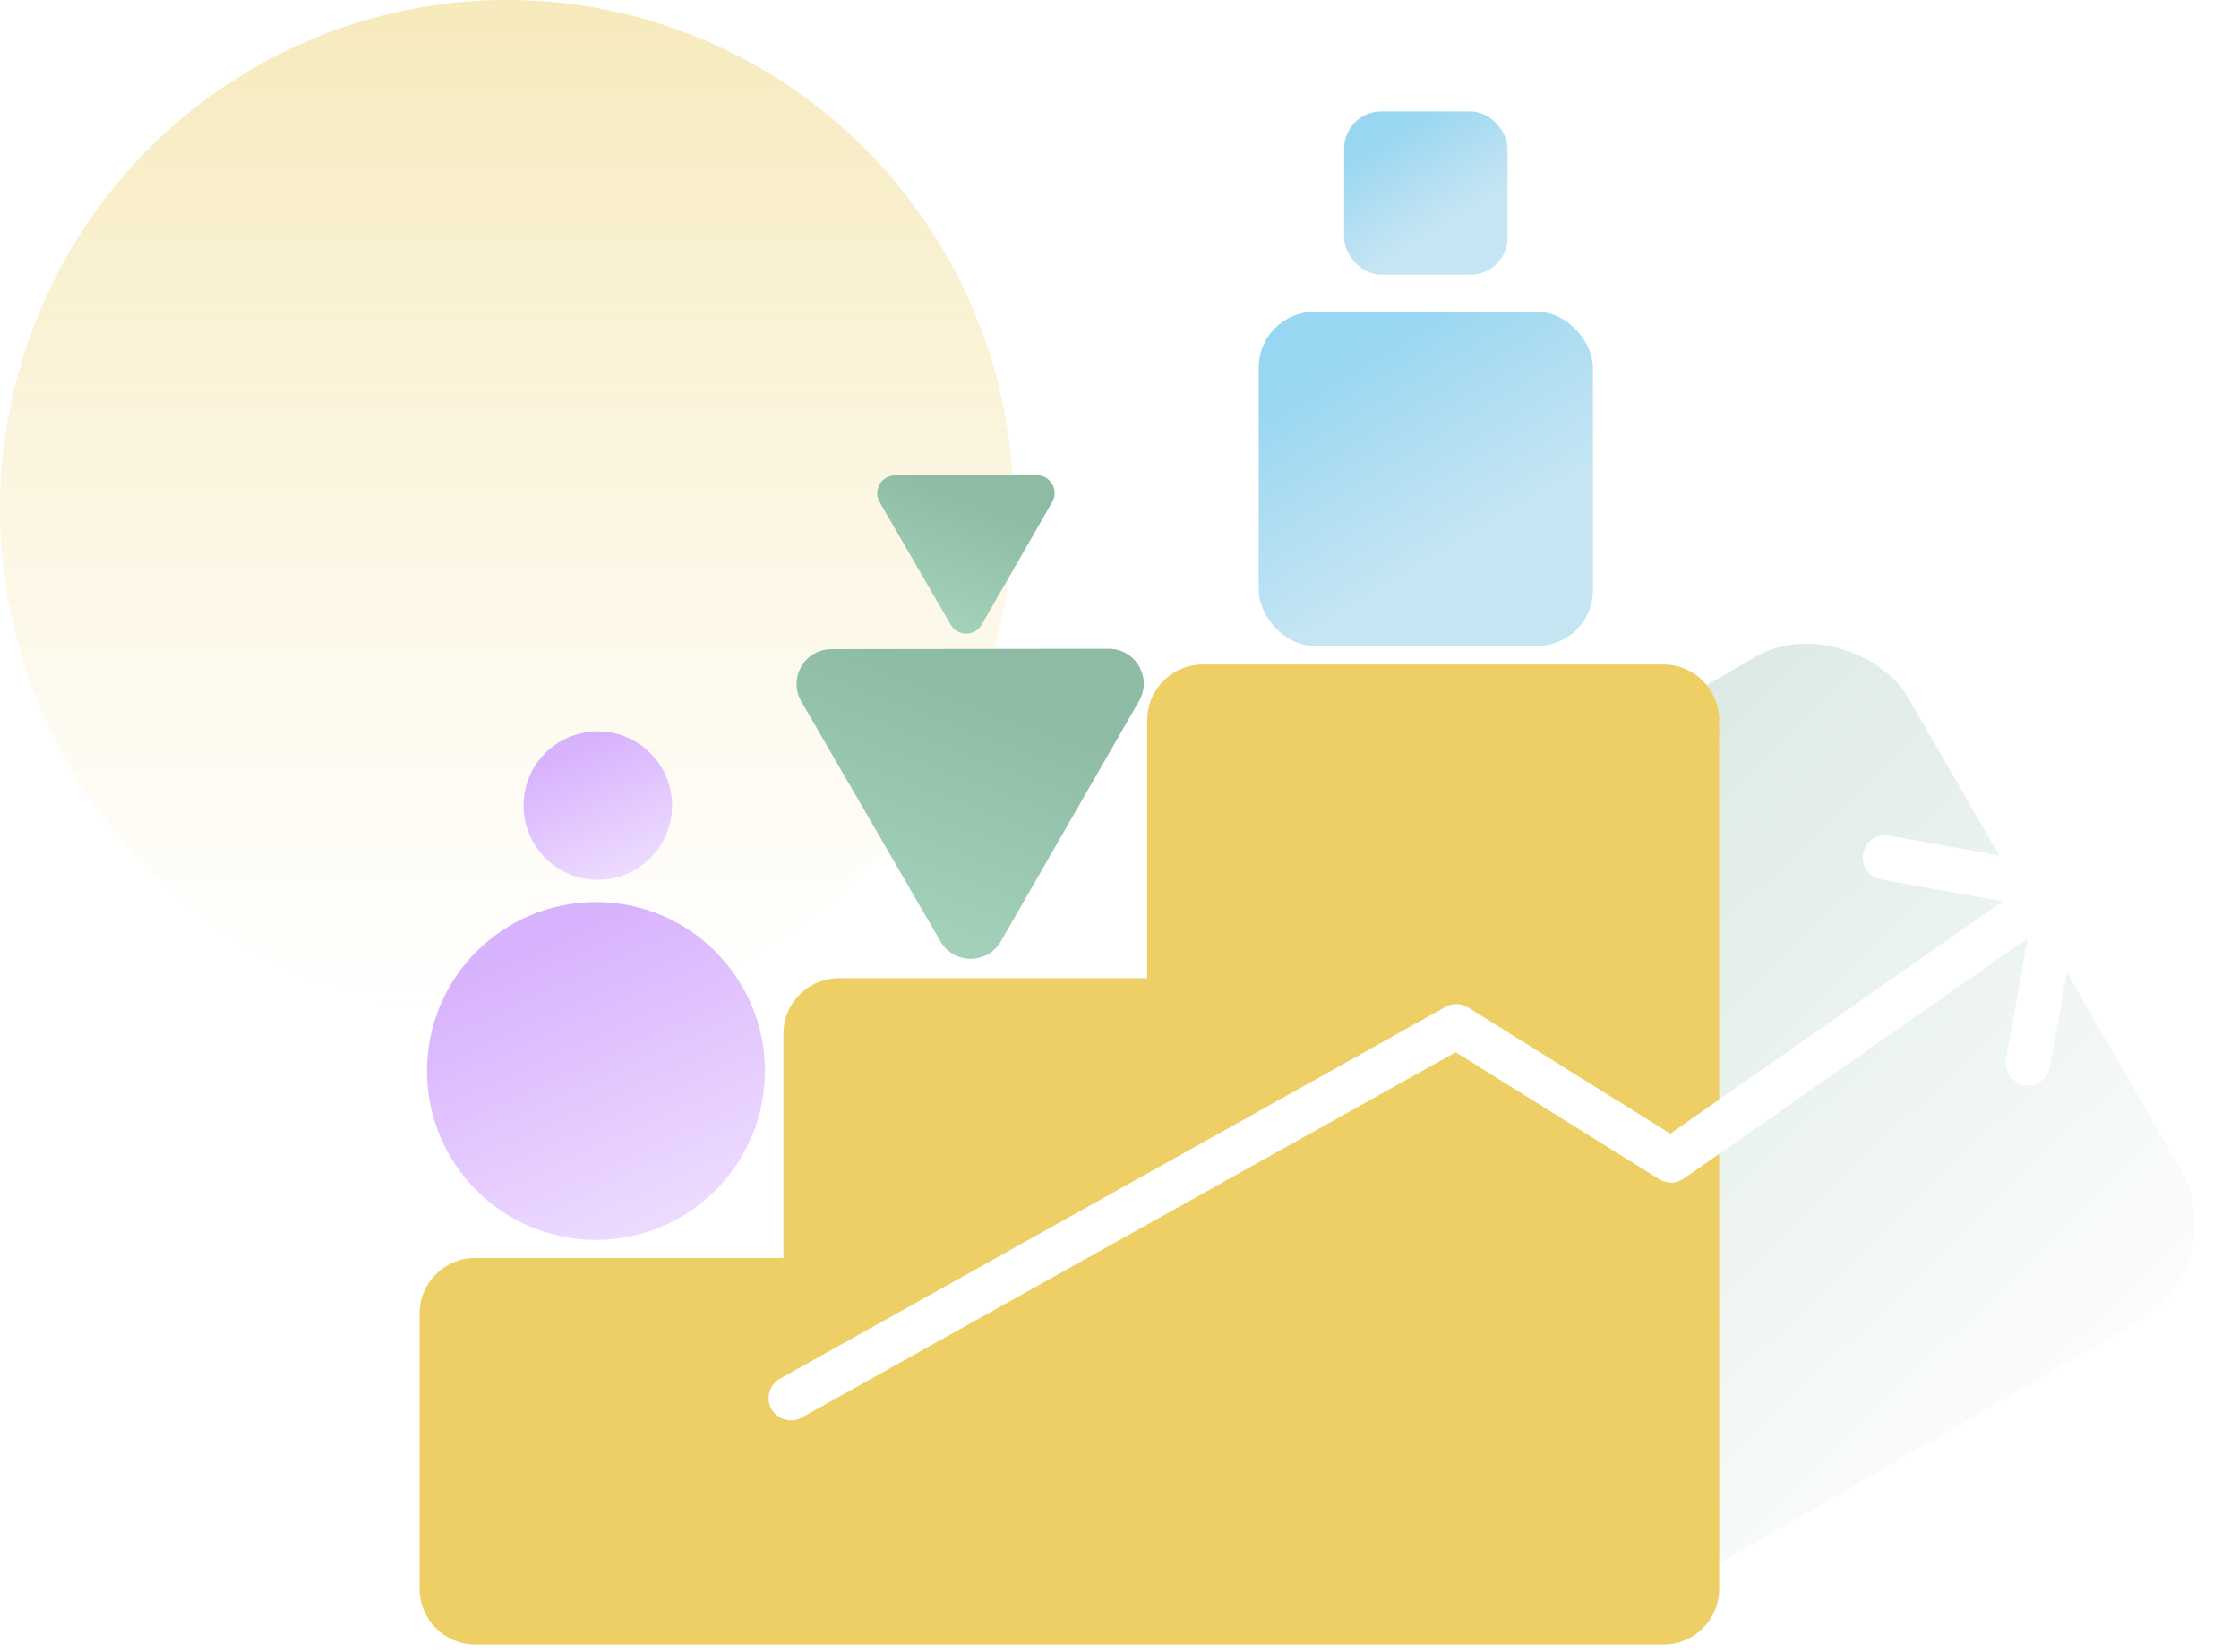 <svg width="603" height="445" viewBox="0 0 603 445" fill="none" xmlns="http://www.w3.org/2000/svg">
<rect opacity="0.3" x="319.921" y="265.203" width="206.611" height="206.611" rx="30" transform="rotate(-30 319.921 265.203)" fill="url(#paint0_linear_5179_718)"/>
<ellipse opacity="0.4" cx="136.5" cy="137" rx="136.5" ry="137" fill="url(#paint1_linear_5179_718)"/>
<circle cx="160.5" cy="288.5" r="45.5" fill="url(#paint2_linear_5179_718)"/>
<circle cx="161" cy="217" r="20" fill="url(#paint3_linear_5179_718)"/>
<rect x="339" y="84" width="90" height="90" rx="15" fill="url(#paint4_linear_5179_718)"/>
<rect x="362" y="30" width="44" height="44" rx="10" fill="url(#paint5_linear_5179_718)"/>
<path d="M128 443C119.716 443 113 436.284 113 428V353.862C113 345.577 119.716 338.862 128 338.862H210.982V278.498C210.982 270.214 217.697 263.498 225.982 263.498H308.964V194C308.964 185.716 315.679 179 323.964 179H448C456.284 179 463 185.716 463 194V428C463 436.284 456.284 443 448 443H128Z" fill="#EDCF65"/>
<path d="M298.615 174.773C305.841 174.763 310.372 182.578 306.771 188.839L269.544 253.57C265.943 259.831 256.911 259.843 253.286 253.591L215.807 188.955C212.182 182.704 216.683 174.878 223.909 174.868L298.615 174.773Z" fill="url(#paint6_linear_5179_718)"/>
<path d="M279.22 128.028C282.912 128.023 285.228 132.016 283.388 135.216L264.363 168.297C262.522 171.497 257.907 171.503 256.054 168.308L236.901 135.276C235.048 132.081 237.348 128.081 241.041 128.076L279.22 128.028Z" fill="url(#paint7_linear_5179_718)"/>
<g filter="url(#filter0_d_5179_718)">
<path fill-rule="evenodd" clip-rule="evenodd" d="M555.67 229.547L508.75 221.097C505.48 220.507 502.36 222.677 501.78 225.937C501.19 229.197 503.36 232.317 506.62 232.907L539.35 238.807L449.84 301.387L395.38 267.397C393.52 266.237 391.19 266.177 389.28 267.247L210.08 367.377C207.18 368.987 206.15 372.647 207.76 375.537C208.86 377.507 210.9 378.607 213.01 378.607C214 378.607 215 378.367 215.93 377.847L392.04 279.457L446.87 313.667C448.9 314.947 451.51 314.877 453.48 313.497L546.13 248.717L540.25 281.317C539.67 284.577 541.83 287.697 545.09 288.287C545.45 288.347 545.81 288.377 546.16 288.377C549.01 288.377 551.54 286.347 552.06 283.447L560.52 236.517C560.8 234.957 560.45 233.337 559.54 232.037C558.64 230.727 557.24 229.837 555.67 229.547Z" fill="white"/>
</g>
<defs>
<filter id="filter0_d_5179_718" x="197" y="215" width="373.614" height="177.607" filterUnits="userSpaceOnUse" color-interpolation-filters="sRGB">
<feFlood flood-opacity="0" result="BackgroundImageFix"/>
<feColorMatrix in="SourceAlpha" type="matrix" values="0 0 0 0 0 0 0 0 0 0 0 0 0 0 0 0 0 0 127 0" result="hardAlpha"/>
<feOffset dy="4"/>
<feGaussianBlur stdDeviation="5"/>
<feComposite in2="hardAlpha" operator="out"/>
<feColorMatrix type="matrix" values="0 0 0 0 0 0 0 0 0 0 0 0 0 0 0 0 0 0 0.05 0"/>
<feBlend mode="normal" in2="BackgroundImageFix" result="effect1_dropShadow_5179_718"/>
<feBlend mode="normal" in="SourceGraphic" in2="effect1_dropShadow_5179_718" result="shape"/>
</filter>
<linearGradient id="paint0_linear_5179_718" x1="442.365" y1="267.365" x2="499.488" y2="496.813" gradientUnits="userSpaceOnUse">
<stop offset="0.031" stop-color="#8EBBA3"/>
<stop offset="1" stop-color="#8EBBA3" stop-opacity="0"/>
</linearGradient>
<linearGradient id="paint1_linear_5179_718" x1="136.5" y1="0" x2="136.5" y2="274" gradientUnits="userSpaceOnUse">
<stop stop-color="#E9C956"/>
<stop offset="1" stop-color="#F6DD88" stop-opacity="0"/>
</linearGradient>
<linearGradient id="paint2_linear_5179_718" x1="166.514" y1="335.8" x2="132.232" y2="260.343" gradientUnits="userSpaceOnUse">
<stop stop-color="#EDDBFF"/>
<stop offset="1" stop-color="#D8B3FD"/>
</linearGradient>
<linearGradient id="paint3_linear_5179_718" x1="163.643" y1="237.791" x2="148.575" y2="204.624" gradientUnits="userSpaceOnUse">
<stop stop-color="#EDDBFF"/>
<stop offset="1" stop-color="#D8B3FD"/>
</linearGradient>
<linearGradient id="paint4_linear_5179_718" x1="371.076" y1="89.029" x2="402.251" y2="140.551" gradientUnits="userSpaceOnUse">
<stop stop-color="#98D6F2"/>
<stop offset="1" stop-color="#C5E5F3"/>
</linearGradient>
<linearGradient id="paint5_linear_5179_718" x1="377.682" y1="32.459" x2="392.923" y2="57.647" gradientUnits="userSpaceOnUse">
<stop stop-color="#98D6F2"/>
<stop offset="1" stop-color="#C5E5F3"/>
</linearGradient>
<linearGradient id="paint6_linear_5179_718" x1="288.793" y1="166.633" x2="256.168" y2="252.609" gradientUnits="userSpaceOnUse">
<stop offset="0.282" stop-color="#8EBBA3"/>
<stop offset="1" stop-color="#A3D0B8"/>
</linearGradient>
<linearGradient id="paint7_linear_5179_718" x1="274.2" y1="123.868" x2="257.527" y2="167.806" gradientUnits="userSpaceOnUse">
<stop offset="0.282" stop-color="#8EBBA3"/>
<stop offset="1" stop-color="#A3D0B8"/>
</linearGradient>
</defs>
</svg>
